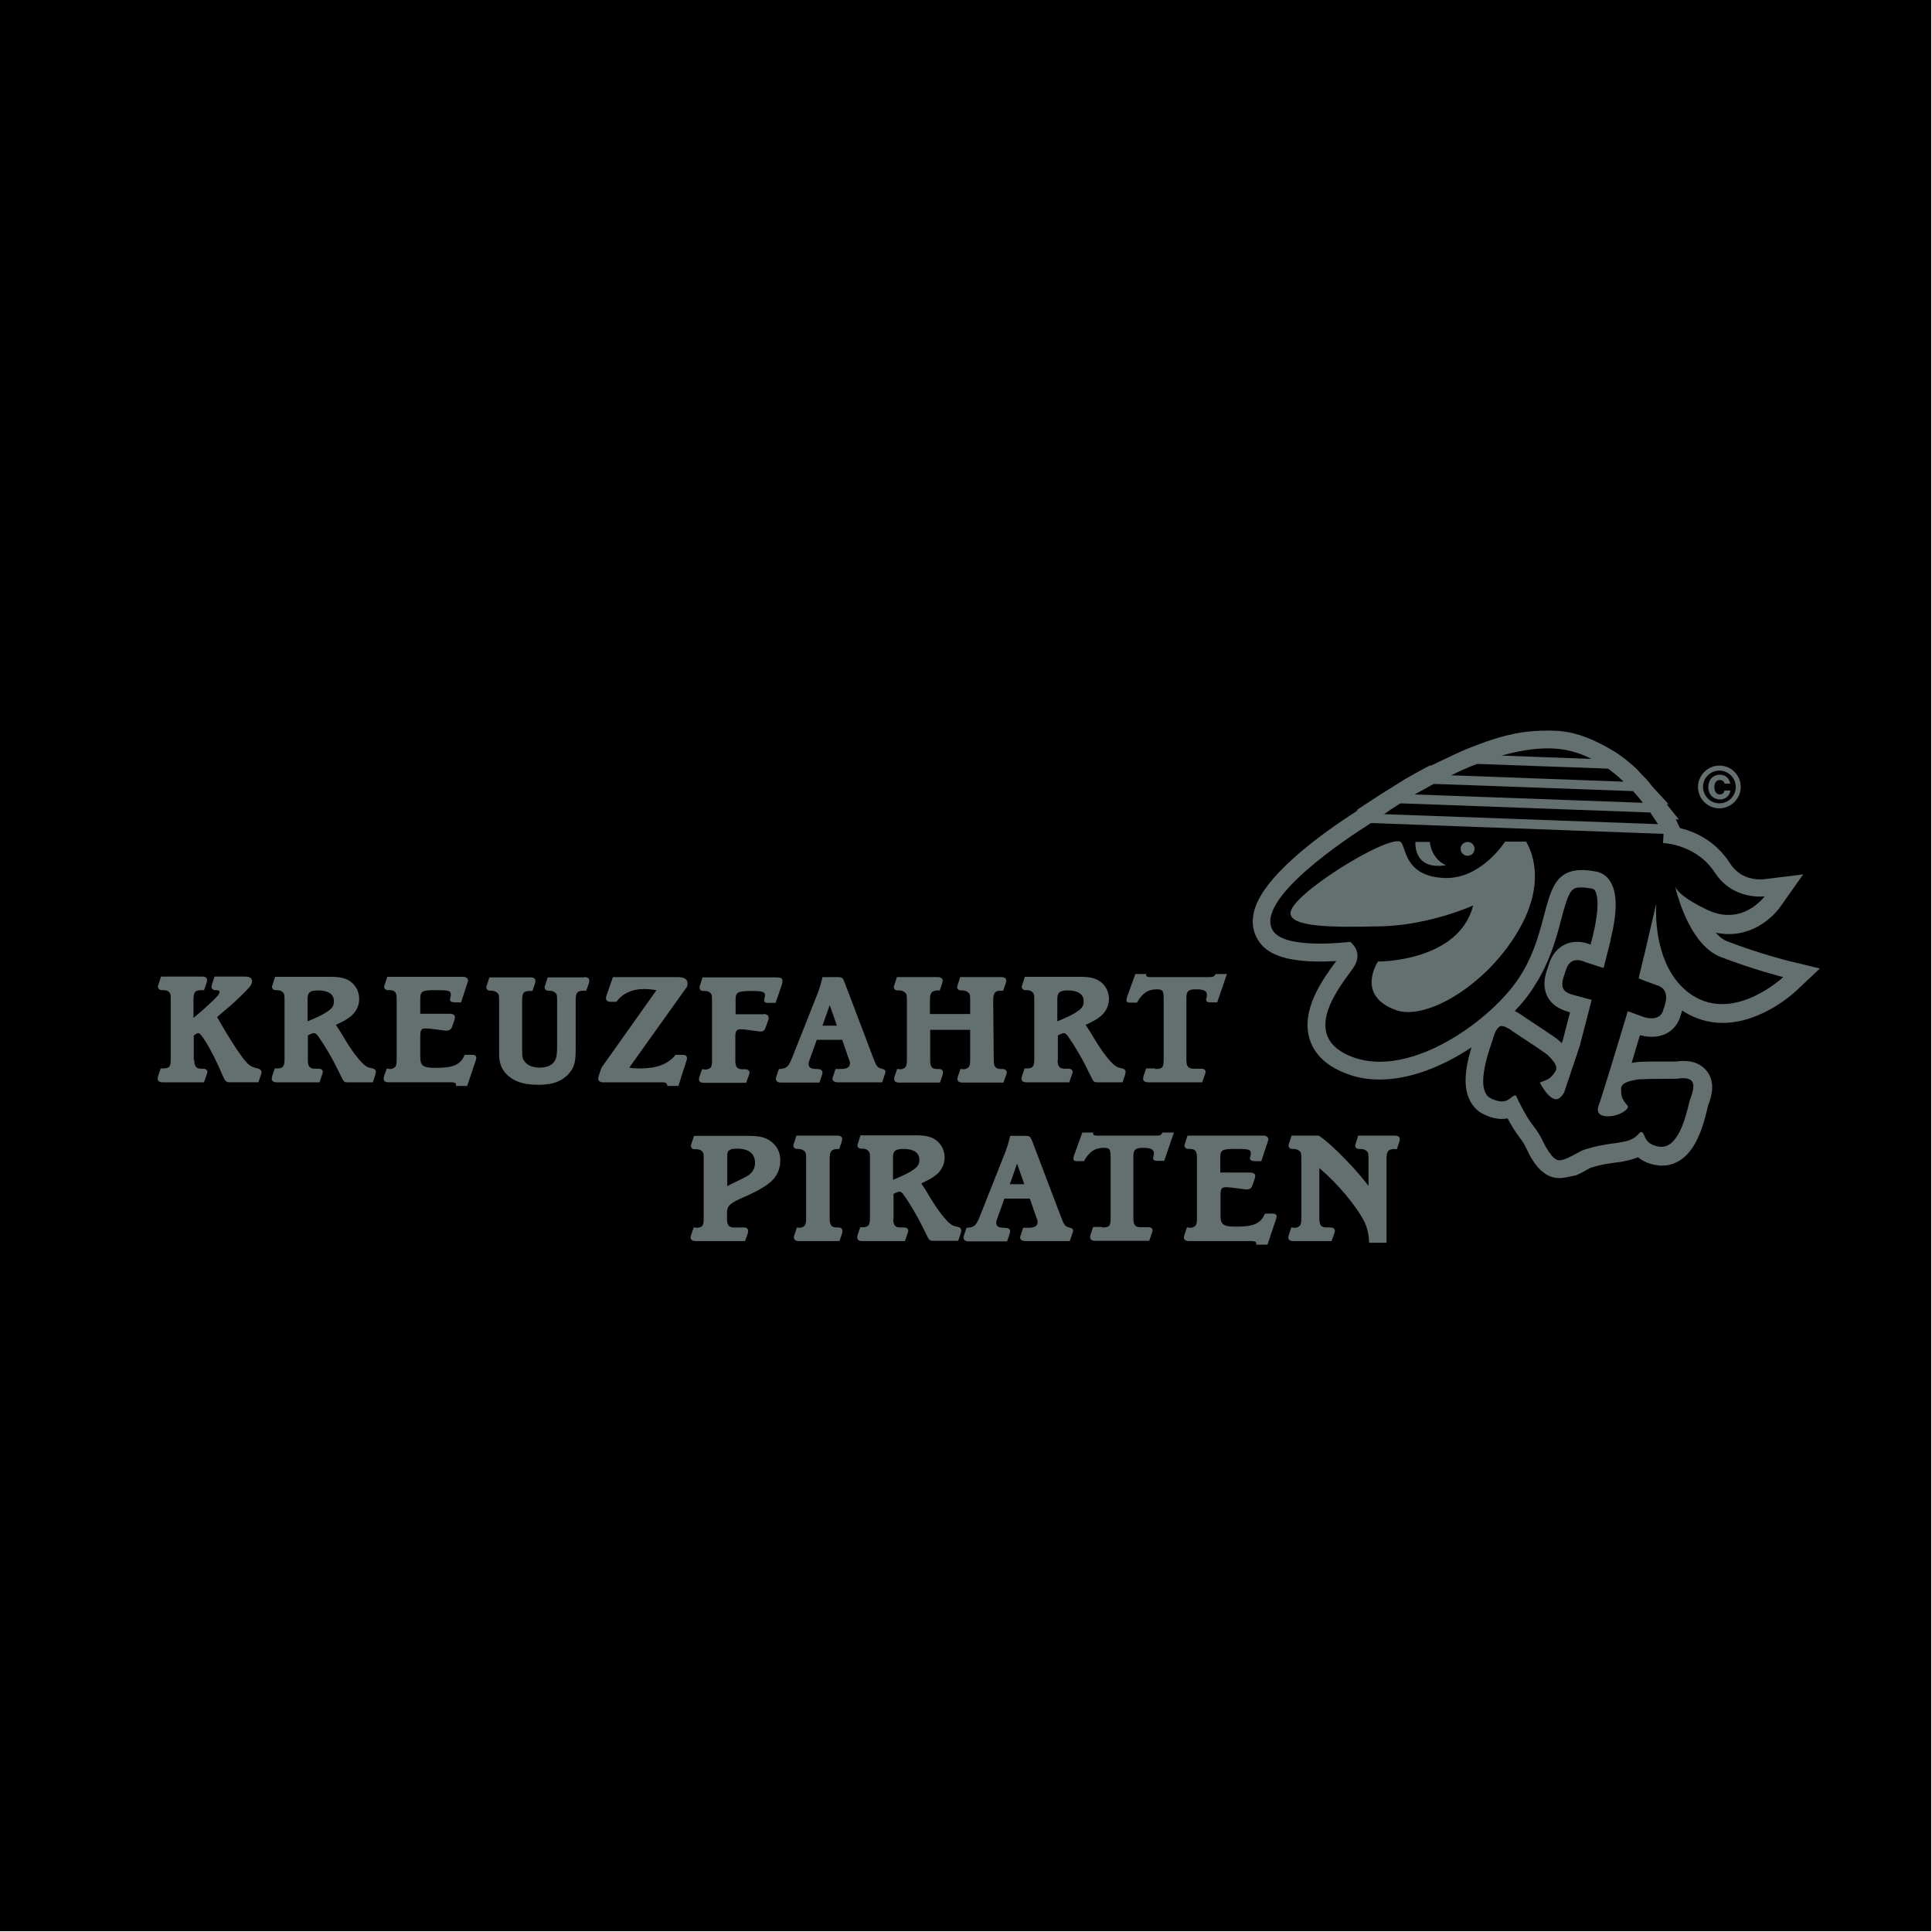 <?xml version="1.0" encoding="utf-8"?>
<!-- Generator: Adobe Illustrator 26.0.3, SVG Export Plug-In . SVG Version: 6.00 Build 0)  -->
<svg version="1.1" id="Ebene_1" xmlns="http://www.w3.org/2000/svg" xmlns:xlink="http://www.w3.org/1999/xlink" x="0px" y="0px"
	 viewBox="0 0 696 696" style="enable-background:new 0 0 696 696;" xml:space="preserve">
<style type="text/css">
	.st0{fill:#646F70;}
</style>
<rect width="695.7" height="695.7"/>
<g>
	<g>
		<path class="st0" d="M561.7,424.4c-2.9,0-4.7-1.3-5.5-1.9c-3.2-2.2-5.6-7.1-6-8.1c-0.9-1.9-1.2-2.6-3.4-5.5c-1.3-1.7-2.6-4-3.7-6
			c-0.6,0.1-1.3,0.2-2,0.2c-2,0-4.1-0.5-6.4-1.6c-1.4-0.6-2.6-1.5-3.6-2.7c-4.5-5.2-3.5-13.2-1-21.5c-10.1,6.7-21.8,11.6-33.1,11.6
			c-4,0-7.8-0.6-11.3-1.9c-7.4-2.6-12.1-6.9-13.9-12.6c-3.3-10.6,4.8-21.7,9.2-27.7c0.1-0.2,0.3-0.3,0.4-0.5
			c-1.7,0.1-3.6,0.2-5.6,0.2c-11.6,0-18.7-2.2-22.1-7c-2.1-2.9-2.9-6.5-2.1-10.3c2.5-12.9,24-28.5,37.6-37.2l-0.6,0l8.7-5.7l9-5.6
			c2.3-1.3,4.7-2.7,7.2-4l1.5-0.8l0.5,0c5.2-2.5,11.7-5.6,14.4-6.6l0.6-0.2c13.5-5.4,21.1-5.8,27.2-5.8l1.1,0
			c6.5,0.1,12.9,1.5,23.4,7.9l1,0.7c2.2,1.5,4.3,3.3,6.3,5.1l2.2,2.4l1.2,1.2c0.7,0.7,1.2,1.4,1.7,2l0.5,0.7l6,6.5l-0.7,0l4.4,5.5
			l-1.1,0l1.5,3.1c5.7,1.4,12.9,4.7,18.1,12.8c3.1,4.7,7.6,5.7,10.8,5.7c0.5,0,0.8,0,0.9,0l14.6-1.8l-8.5,12
			c-0.3,0.4-6.8,9.5-18.3,9.5c-1.6,0-3.1-0.2-4.7-0.5c1.4,1.6,2.9,2.7,4.4,3.2c11.5,4.4,21.2,6.8,21.6,6.9l11.5,2.8l-8.6,8.1
			c-0.5,0.5-12.3,11.5-26.4,11.5c-5,0-9.7-1.4-13.9-4c-0.2-0.2-0.5-0.3-0.7-0.5c-0.3,1-0.6,1.9-0.8,2.6c-1.6,4.4-5.3,6.9-10.2,6.9
			c-2.1,0-3.8-0.5-4.2-0.6c0,0-1.8,5.9-3,10c0,0,0.1,0,0.1,0c0.9-0.2,1.9-0.3,3.1-0.4c2.3-0.1,5.9-0.1,9-0.1c1.9,0,3.4,0,4.1,0
			c0.9-0.2,1.9-0.2,2.5-0.2c5.7,0,8.2,3.3,9,4.7c2.3,4.1,0.8,8.5-0.2,11.2l-0.2,0.7l-0.2,0.9c-1.9,8-4.9,16.6-11.9,19.4
			c-1.3,0.5-2.7,0.8-4.2,0.8c-0.6,0-1.2,0-1.8-0.1c-2.8-0.4-5.2-1.4-7-2.9c-1,0.4-2,0.7-3.1,1c-3,0.7-3.8,0.8-5,0.9
			c-0.6,0.1-1.3,0.2-2.7,0.4c-2.5,0.4-3.5,0.7-4.6,1l-1.4,0.4c-0.3,0.1-0.6,0.2-1.6,0.8c-1,0.6-2.2,1.2-3.9,2
			C565.3,423.9,563.5,424.4,561.7,424.4z M545.7,364.2c1.4,0.7,2.7,1.6,3.5,2.2c0.4,0.3,1.7,1.1,3.2,2.1c3.1,2.1,6.5,4.3,8.3,5.6
			c0.7,0.5,1.1,0.9,1.4,1.2c0.1,0.1,0.3,0.3,0.5,0.5l0.4-1.1l2.6-10l-0.6-0.2c-1.3-0.4-5.4-1.5-7.5-5.4c-1.4-2.7-1.5-5.9-0.2-9.7
			c0.2-0.7,0.5-1.4,0.7-2.1c1.6-5,5.4-8,10.1-8c2.1,0,3.8,0.5,4.9,1l0.8-3.1c2.4-9.7,1.9-14.8,0.7-16.5c-0.1-0.2-0.3-0.4-1.1-0.6
			c-1.3-0.2-2.5-0.4-3.6-0.4c-3.5,0-4.5,0.4-7.4,11.6c-1.8,6.9-4.1,15.4-9.7,24C550.9,358.3,548.6,361.2,545.7,364.2z"/>
		<path class="st0" d="M643.1,348.9c-0.1,0-10-2.5-22-7.1c-5.1-1.9-8.7-7.6-11.1-12.9c1.1,0.6,2.3,1.2,3.6,1.8c3,1.4,6,2.1,8.9,2.1
			c9.8,0,15.4-7.8,15.7-8.1l4.3-6l-7.3,0.9c-0.1,0-0.6,0.1-1.3,0.1c-3.3,0-9.4-0.9-13.5-7.1c-5.4-8.2-13.1-10.8-17.7-11.7l-1.8-3.7
			l-0.9-1.9c-0.6-1.1-1.5-2.3-2.4-3.7l0.1,0l-0.5-0.7c0,0,0,0,0,0l-0.1-0.1l-2.9-3.7c-0.3-0.4-0.7-0.8-1-1.2l0.1,0l-0.8-0.9
			c-0.7-0.8-1.3-1.6-2-2.4l-1.4-1.3l0,0l-2-2.2c-1.9-1.8-3.9-3.4-5.9-4.9l-0.8-0.6c-10.4-6.3-16.3-7.3-21.8-7.4l-1,0
			c-5.3,0-12.5,0.2-26,5.6l-0.6,0.2c-3,1.2-11.5,5.2-14.9,6.8l-0.5,0l-0.8,0.4c-2.5,1.3-4.8,2.6-7,3.9l-9,5.6l0.4,0
			c-0.9,0.6-1.8,1.2-2.5,1.7l-4.3,2.9l-0.3,0.2c-10.5,6.6-35.1,23.3-37.6,36c-0.6,2.9,0,5.6,1.6,7.8c2.8,3.8,9.2,5.7,19.5,5.7
			c4,0,7.6-0.3,9.6-0.5c0.7,0.9,0.9,2.3-0.5,4.2c-0.3,0.5-0.8,1.1-1.3,1.7c-4,5.5-11.6,15.7-8.7,24.8c1.5,4.8,5.5,8.3,11.9,10.6
			c3.2,1.1,6.6,1.7,10.3,1.7c21.1,0,44.4-18.5,53-31.9c5.3-8.2,7.5-16.5,9.3-23.1c2.8-10.5,4.2-14,10.5-14c1.2,0,2.6,0.1,4.1,0.4
			c1.4,0.3,2.4,0.8,3.1,1.9c2.2,3,2.1,9.7-0.1,18.6c0,0-0.1,0.4-0.1,0.5l-1.6,6.5l-2.8-0.9c-0.3-0.2-2.2-1.1-4.4-1.1
			c-3.3,0-5.9,2-7,5.6c-0.2,0.7-0.5,1.5-0.7,2.2c-1,2.9-1,5.3,0,7.2c1.3,2.4,3.7,3.3,5.5,3.8c1.3,0.4,2.6,0.7,3.7,1l-3.4,13.3
			l-2.4,7.1c-0.7-2.2-2.5-4-3.7-5.1c-0.2-0.2-0.6-0.5-1.1-0.9c-1.7-1.3-5-3.4-7.7-5.2c-1.8-1.2-3.3-2.2-3.8-2.5
			c-1.1-0.8-3.8-2.8-6.3-2.8c-1.1,0-2.2,0.4-3,1.1c-2,1.8-2.7,4-3,5.2c-0.1,0.3-0.3,0.9-0.6,1.7c-3,8.8-5.2,17.6-1,22.4
			c0.7,0.8,1.6,1.5,2.6,1.9c1.9,0.9,3.5,1.3,5.1,1.3c1.4,0,2.6-0.4,3.5-0.9c1,2.1,2.9,5.7,4.7,8c2.3,3,2.7,3.9,3.8,6.1
			c1.1,2.4,3.1,5.5,5,6.8c0.6,0.5,1.8,1.3,3.6,1.3c1.3,0,2.7-0.4,4.5-1.2c1.6-0.7,2.7-1.4,3.6-1.9c1.1-0.6,1.6-0.9,2.3-1.1l1.4-0.4
			c1.2-0.3,2.2-0.7,5-1.1c1.4-0.2,2.2-0.3,2.8-0.4c1.1-0.1,1.8-0.2,4.7-0.9c1.9-0.4,3.4-1.1,4.5-1.8c1,1.5,2.9,3.2,6.8,3.8
			c0.4,0.1,0.9,0.1,1.3,0.1c1,0,2-0.2,3-0.6c5.6-2.2,8.2-9.9,9.9-17.2c0.1-0.5,0.2-0.9,0.3-1.1l0.3-0.8c0.8-2.3,2-5.7,0.4-8.5
			c-0.7-1.1-2.3-3-6.2-3c-1.2,0-2.2,0.2-2.1,0.2c0,0,0,0,0,0c-0.7,0-2.4,0-4.5,0c-3,0-6.6,0-8.8,0.1c-1,0.1-1.8,0.1-2.6,0.3
			c-1.4,0.3-4.2,0.8-5.9,2.7c2.1-6.9,4.4-14.5,4.6-15l1.5-5l3,1.1c0.3,0.1,1.6,0.5,3.3,0.5c3.4,0,6-1.7,7.2-4.8
			c0.4-1.1,0.9-2.5,1.1-4c0.2-1.5,0.2-2.9-0.1-4.1c1.5,1.6,3.2,3.1,5.2,4.3c3.7,2.3,7.8,3.5,12.2,3.5c12.8,0,23.8-10.2,24.2-10.6
			l4.3-4.1L643.1,348.9z M560.5,392.1c-0.1,0.1-0.1,0.2-0.2,0.3c-0.3-0.2-0.6-0.6-1-1c0.7-0.4,1.3-0.9,1.9-1.6L560.5,392.1z
			 M580.4,398.6c-0.5,0.1-0.9,0.1-1.4,0.1c0,0-0.1,0-0.1,0c0.4-1.1,1-3.1,1.8-5.4c0.1,1.9,0.3,2.8,1.4,4.8
			C581.7,398.3,581.1,398.5,580.4,398.6z M597.9,351.8c-1.7-0.6-3-1.1-4-1.4l1.6-6.7c0.9,3,2.2,6,4,8.9
			C599,352.3,598.4,352,597.9,351.8z"/>
		<path d="M558.5,269.6c-5.6-0.1-11.6,0.9-17.5,2.6l32.3,1.2C568.9,271.1,563.9,269.7,558.5,269.6z"/>
		<path d="M579.3,276.9l-47.2-1.7c-3.2,1.2-6.3,2.6-9.3,4.1l62.1,2.3C583.2,279.9,581.3,278.4,579.3,276.9z"/>
		<path d="M588.3,285l-71.8-2.6c-2.4,1.3-4.7,2.6-6.9,3.8l82.2,3C590.9,287.9,589.7,286.5,588.3,285z"/>
		<path d="M594.5,292.7l-90-3.3c-2.4,1.5-4.4,2.8-5.9,3.9l98.7,3.6C596.5,295.7,595.6,294.3,594.5,292.7z"/>
		<path d="M609.9,358.7c15.2,9.6,32.5-6.7,32.5-6.7s-10.1-2.5-22.4-7.2c-10.6-4-15.4-20.7-16.5-25.3c0.7,1.5,3.2,4.3,11.6,8.3
			c12.8,6,20.6-4.9,20.6-4.9s-11.3,1.6-17.9-8.5c-6.3-9.7-17.1-10.6-18.7-10.7l0.2-3.3l-105.4-3.9c-7.8,4.9-43.1,28-35.1,39.1
			c4.8,6.6,27.6,3.7,27.6,3.7s5.1,3.6,1.1,9.4c-4,5.8-20.6,24.9,0.3,32.3c20.9,7.3,49.7-13.7,59.6-29c13.5-20.9,5.6-42,27.2-38.1
			c2.4,0.4,4,1.5,5.2,3.2c3.4,4.7,2.4,13.4,0.5,21c0,0-0.1,0.6-0.1,0.7c0,0-2.5,9.9-2.5,9.9l-0.7-0.2l-5.9-1.9c0,0-5.1-2.7-6.8,2.4
			c0,0.1,0,0.1-0.1,0.2c-0.3,0.9-0.7,2.1-0.8,2.4c-1.5,4.4,0,5.9,3.3,6.8c3.3,0.9,6.7,1.8,6.7,1.8l-4.3,16.6l-5.6,16.7
			c0,0-1.4,2.6-2.9,2.5c-1.9-0.1-3.6-2.3-4.5-3.7c-0.4-0.6-0.7-1.1-0.7-1.1l-0.7-1.2c0,0,0.3-0.1,2.5-1c1-0.4,2.1-1.4,3.1-3
			c1.3-2-1.2-4.3-2.6-5.8c-0.2-0.2-0.5-0.4-0.9-0.7c-2.8-2.1-10.2-6.8-11.6-7.8c0,0-3.8-3-5.1-1.8c-1.2,1-1.7,2.5-2,3.5
			c-0.5,2.1-6.5,16.4-2.3,21.3c0.4,0.5,0.9,0.8,1.5,1.1c5,2.3,6.3,0,7.8-0.9c0,0,0.1,0,0.1-0.1c1-0.5,1.1,0.2,1.1,0.2l0.5,1.1
			c0,0,2.8,5.9,5.2,9c2.4,3.1,2.9,4.1,4.1,6.6c1.2,2.5,2.9,4.8,3.8,5.5c1,0.7,1.6,1.4,5-0.1c3.4-1.6,4.5-2.6,6.4-3.1
			c2-0.5,2.7-0.9,6.7-1.6c3.9-0.7,2.9-0.3,7.4-1.2c5.1-1.1,5.1-4.2,6.3-3.2c0.1,0.1,0.2,0.2,0.3,0.4c0.8,1.2,0.8,3.9,5.8,4.7
			c0.9,0.1,1.8,0,2.6-0.3c5.6-2.2,7.7-14.3,8.3-16.3c0.5-1.5,2-4.9,1-6.7c-1.2-2.1-5.3-1.2-5.3-1.2c-1.6,0.1-9.6,0-13.4,0.2
			c-0.8,0-1.4,0.1-1.7,0.2c-2,0.4-5.5,1-5.3,3.4c0.1,2.4,0.1,2.7,1,4.2c0.7,1,1,1.3,1.4,1.8c0.4,0.6-0.7,1.5-0.7,1.5
			s-0.1,0.1-0.2,0.2c-0.5,0.4-1.9,1.4-4.4,1.9c-3.2,0.5-6.5-0.1-5.2-3.7c1.3-3.5,8-25.7,8-25.7l2.5-8.3l6.1,2.2c0,0,5.1,1.6,6.5-2.1
			c0.3-1,0.8-2.3,1.1-3.7c0.4-2.3,0-4.7-3-5.7c-4.2-1.5-6.3-2.3-6.7-2.5c0,0-0.1,0-0.1,0l1.9-7.9l0.3-1.2l4-17.2l0.2-0.3
			C596.3,330.1,596.3,350.1,609.9,358.7z M528.7,303.3c1.4,0,2.5,1.1,2.5,2.5c0,1.4-1.1,2.5-2.5,2.5c-1.4,0-2.5-1.1-2.5-2.5
			C526.1,304.5,527.3,303.3,528.7,303.3z M509.9,303.3h5.2c0,0,0.3,5.9,5.8,8.4C508.9,313.6,509.9,303.3,509.9,303.3z M547.7,334
			c-11.1,20.2-33.6,33.9-44.8,29.9c-14.7-5.3-6.5-17.5-6.5-17.5s29.1,0.2,34.3-20.2c0,0-15.6,7.1-33.1,7.5
			c-19.2,0.5-32.3,0.1-32.7-4.6c-0.6-6.4,34.5-28.1,39.5-25.9c2.3,1,0.8,12.7,16.3,13.1c13,0.3,21.5-13.1,21.5-13.1h7.6
			C549.7,303.4,558.2,315,547.7,334z"/>
		<g>
			<path class="st0" d="M619.4,275.8c4.3,0,7.7,3.5,7.7,7.7s-3.5,7.7-7.7,7.7c-4.3,0-7.7-3.5-7.7-7.7S615.2,275.8,619.4,275.8z
				 M619.4,289.4c3.2,0,5.9-2.6,5.9-5.9c0-3.2-2.6-5.9-5.9-5.9c-3.2,0-5.9,2.6-5.9,5.9C613.6,286.8,616.2,289.4,619.4,289.4z
				 M623.4,284.7c-0.3,2.1-1.9,3.3-3.7,3.3c-2.6,0-4.3-1.9-4.3-4.4c0-2.6,1.6-4.5,4.2-4.5c1.9,0,3.3,1.1,3.7,3.2h-2
				c-0.2-0.9-1-1.3-1.7-1.3c-1.3,0-2,1-2,2.6c0,1.5,0.8,2.6,1.9,2.6c0.9,0,1.6-0.5,1.7-1.4H623.4z"/>
		</g>
	</g>
	<g>
		<g>
			<path class="st0" d="M70,381.9c0,2.3,0.7,3.1,2.6,3.1h0.6c1,0,1.5,0.5,1.5,1.2c0,0.3-0.1,0.5-0.2,0.8l-1,2.9H58.6
				c-1.2,0-1.8-0.5-1.8-1.4c0-0.2,0.1-0.7,0.2-1l0.9-2.6h0.5c2.7,0,3.1-0.5,3.1-3.5v-21.5c0-1.7-0.1-1.9-0.5-2.4
				c-0.5-0.6-1.1-0.8-2.3-0.8h-0.3c-0.9,0-1.5-0.5-1.5-1.3c0-0.2,0-0.1,0.2-0.8l0.9-2.8h14.8c1.3,0,1.8,0.5,1.8,1.4
				c0,0.2-0.1,0.4-0.2,1l-0.9,2.5h-0.6h-0.2c-2.4,0-3,0.6-3,3.6v6.4c2.7-2.2,5-4.3,7.1-6.3c1.8-1.8,2.3-2.4,2.3-3
				c0-0.5-0.4-0.7-1.4-0.7c-1,0-1.5-0.4-1.5-1.2c0-0.2,0.1-0.6,0.2-1l0.9-2.7h10.7c2,0,2.8,0.5,2.8,1.8c0,0.6-0.4,1.4-1.1,2.2
				c-1.8,2-5.3,5.4-8.8,8.3l-2.7,2.3c3.4,6,7,11.7,9.1,14.5c2.2,2.8,2.9,3.4,5.5,4c0.9,0.2,1.4,0.7,1.4,1.4c0,0.2,0,0.3-0.1,0.6
				l-1,3h-9.9c-1.8,0-2-0.2-3.1-2.7c-1.8-4.3-4.4-9.5-6.2-12.2c-1.4-2.2-1.9-2.8-2.5-2.8c-0.4,0-0.9,0.3-1.6,0.9V381.9z"/>
			<path class="st0" d="M110.9,381.9c0,2.3,0.7,3.1,2.6,3.1h1.3c1,0,1.5,0.5,1.5,1.2c0,0.2-0.1,0.5-0.2,0.8l-1,2.9H99.7
				c-1.3,0-1.8-0.5-1.8-1.4c0-0.2,0.1-0.5,0.2-1l0.9-2.6h0.4h0.4c2.2,0,2.7-0.7,2.7-3.5V360c0-1.7-0.1-1.9-0.5-2.4
				c-0.5-0.6-1.2-0.9-2.3-0.9h-0.3c-0.9,0-1.4-0.5-1.4-1.2c0-0.2,0-0.2,0.2-0.8l0.9-2.8h20c3.1,0,5.1,0.4,6.7,1.4
				c2.3,1.4,3.6,3.9,3.6,6.6c0,2.6-1.3,5-3.4,6.5c-1.3,1-2.2,1.5-5,2.8c0.2,0.4,0.5,0.7,0.5,0.8l1,1.5l0.9,1.5l0.9,1.5
				c2.7,4.5,5.7,8.3,7.3,9.4c0.7,0.5,1.1,0.7,2.2,0.9c1.1,0.2,1.6,0.6,1.6,1.4c0,0.2-0.1,0.6-0.2,1l-0.9,2.7h-8.9
				c-0.9,0-1.3-0.1-1.5-0.4c-0.2-0.2-0.5-0.6-0.6-0.9l-2.4-4.8c-1.1-2.3-4.2-7.6-5.8-9.8c-1-1.5-1.4-1.8-2.1-1.8
				c-0.3,0-0.5,0.1-1.1,0.3l-1,0.5V381.9z M110.9,367.9c2.4-1,5.4-2.3,6.9-3.4c1.9-1.2,2.5-2.2,2.5-3.8c0-2.5-2-3.9-5.7-3.9
				c-2.9,0-3.8,0.7-3.8,3.1V367.9z"/>
			<path class="st0" d="M161.7,365.2c1.5,0,2.2,0.4,2.2,1.2c0,0.3-0.1,0.7-0.2,1.1l-0.8,2.3c-0.4,1.1-1,1.5-2.2,1.5
				c-0.3,0-0.3,0-1.7-0.2l-3.9-0.5c-0.7-0.1-1.5-0.1-1.9-0.1c-1.4,0-1.8,0.6-1.8,2.7v7.5c0,3.3,1,4,5.6,4c6.3,0,8.9-1.1,10.4-4.7
				h2.7c1,0,1.5,0.3,1.5,1.1c0,0.2-0.1,0.6-0.2,0.9l-3.1,9.2h-4.1c0.1-0.1,0.1-0.2,0.1-0.3c0-0.7-0.5-1-1.6-1h-22.7
				c-1.2,0-1.8-0.5-1.8-1.3c0-0.2,0.1-0.6,0.2-1l0.9-2.6h0.5c0,0,0.2,0,0.4,0.1c0.6,0.1,1.7-0.2,2.1-0.7c0.5-0.5,0.6-1.2,0.6-2.9
				v-21.5c0-2.6-0.6-3.3-2.7-3.3h-0.4c-0.8,0-1.4-0.5-1.4-1.2c0-0.2,0.1-0.4,0.2-0.8l0.9-2.8h27.3c1.1,0,1.8,0.5,1.8,1.3
				c0,0.2-0.1,0.6-0.2,0.9l-2.3,7H164c-1.2,0-1.9-0.3-1.9-1c0-0.2,0.1-0.6,0.2-1c0.1-0.3,0.1-0.6,0.1-0.8c0-1.4-0.8-1.6-5.2-1.6
				c-5.2,0-5.8,0.3-5.8,3.3v5.2H161.7z"/>
			<path class="st0" d="M210.5,352c1.3,0,1.8,0.5,1.8,1.3c0,0.3-0.1,0.4-0.2,1l-0.9,2.6h-0.6h-0.2c-2.4,0-3,0.6-3,3.6v15.8
				c0,4.4-0.1,5.2-0.4,6.6c-0.5,2.2-2,4.2-4,5.6c-2.3,1.6-5.1,2.3-9.1,2.3c-5.8,0-9.6-1.5-12.1-4.6c-1.1-1.4-1.7-3-1.9-4.7
				c-0.1-0.7-0.1-1.7-0.1-3.9v-17.4c0-1.7-0.1-1.9-0.5-2.4c-0.5-0.5-1.3-0.9-2.3-0.9h-0.4c-0.9,0-1.4-0.5-1.4-1.3
				c0-0.2,0-0.3,0.2-0.7l0.9-2.8h14.8c1.2,0,1.8,0.5,1.8,1.3c0,0.3-0.1,0.6-0.2,1l-0.9,2.6h-0.5H191c-2.4,0-2.9,0.6-2.9,3.6v16.7
				v0.6c0,2.9,0.1,3.5,0.9,4.5c1,1.4,2.9,2.2,5.4,2.2c2.8,0,4.7-0.9,5.6-2.7c0.5-1,0.7-2.2,0.7-5v-16.7c0-1.7-0.1-1.9-0.5-2.4
				c-0.5-0.5-1.3-0.9-2.2-0.9h-0.4c-0.9,0-1.4-0.5-1.4-1.3c0-0.2,0-0.2,0.2-0.7l0.9-2.8H210.5z"/>
			<path class="st0" d="M236.5,356.7c-1.9-0.3-3.1-0.4-4.6-0.4c-4.2,0-7.6,1.6-9.9,4.6H220c-1.1,0-1.7-0.5-1.7-1.3
				c0-0.3,0.1-0.6,0.2-1l2.3-6.6h23.3c2.4,0,3.6,0.7,3.6,2.4c0,0.9-0.2,1.1-1.3,2.6l-19.7,27.6c1.7,0.3,2.3,0.3,3.9,0.3
				c6,0,10-1.5,12.8-4.9h2.3c1.3,0,1.8,0.4,1.8,1.3c0,0.3,0,0.3-0.3,1.1l-2.8,8.8h-4c-0.1-1-0.5-1.3-1.8-1.3h-21.4
				c-1,0-1.7-0.5-1.7-1.3c0-0.2,0.1-0.6,0.2-1.1l1-2.9L236.5,356.7z"/>
			<path class="st0" d="M275,365.3c1.3,0,1.9,0.5,1.9,1.4c0,0.2-0.1,0.5-0.1,0.7l-0.9,2.5c-0.4,1.3-0.9,1.7-1.8,1.7
				c-0.3,0-0.6,0-1.1-0.1l-3.8-0.5c-1.1-0.2-2-0.2-2.5-0.2c-1.3,0-1.8,0.7-1.8,2.6v8.7c0,2.3,0.7,3.1,2.6,3.1h1
				c0.9,0,1.5,0.5,1.5,1.2c0,0.2-0.1,0.6-0.2,0.9l-1,2.8h-15.2c-1.2,0-1.8-0.5-1.8-1.3c0-0.3,0.1-0.7,0.2-1l0.9-2.6h0.5
				c0,0,0.2,0,0.4,0.1c0.6,0.1,1.7-0.2,2.1-0.6c0.5-0.5,0.6-1.3,0.6-3v-21.5c0-1.7-0.1-1.9-0.5-2.4c-0.5-0.6-1.2-0.8-2.3-0.8h-0.3
				c-0.9,0-1.4-0.5-1.4-1.3c0-0.2,0.1-0.5,0.2-0.8l0.9-2.8h26.5c1.7,0,2.3,0.3,2.3,1.4c0,0.4-0.1,0.6-0.3,1.4l-2.2,6.4h-2.7
				c-1,0-1.4-0.3-1.4-0.9c0-0.2,0.1-0.5,0.1-0.8c0.1-0.4,0.2-0.9,0.2-1.1c0-1.2-1.1-1.5-4.6-1.5c-5.3,0-6,0.4-6,3.2v5.2H275z"/>
			<path class="st0" d="M294.2,374.7l-2.3,6.4c-0.5,1.3-0.6,1.7-0.6,2.2c0,1.3,0.9,1.8,2.8,1.8c1.5,0,2.2,0.4,2.2,1.3
				c0,0.2-0.1,0.4-0.1,0.6l-1,3h-13.9c-1.1,0-1.8-0.5-1.8-1.4c0-0.2,0.1-0.6,0.2-0.9l0.9-2.6c2.7-0.1,3.4-0.7,4.7-3.9l9.2-23.2
				c0.9-2.4,1.3-3.8,1.8-6h5.3c1.8,0,2,0.2,2.7,2l10.4,27.4c1,2.7,1.4,3.2,2.9,3.6c1.1,0.3,1.4,0.5,1.4,1.2c0,0.2-0.1,0.5-0.2,0.7
				l-1,3h-15.9c-1.3,0-2-0.5-2-1.3c0-0.2,0.1-0.5,0.2-0.8l0.9-2.7h1.9c2.2,0,3.3-0.6,3.3-2.1c0-0.5,0-0.5-0.6-2l-2.2-6.4H294.2z
				 M298.9,362.1l-2.6,7.4h5.2L298.9,362.1z"/>
			<path class="st0" d="M335.1,371v11c0,2.3,0.6,3.1,2.5,3.1h0.7c0.9,0,1.4,0.5,1.4,1.2c0,0.3-0.1,0.6-0.1,0.9l-1,2.8h-14.7
				c-1.2,0-1.8-0.5-1.8-1.3c0-0.3,0.1-0.7,0.2-1l0.9-2.6h0.4c0,0,0.2,0,0.4,0.1c0.6,0.1,1.7-0.2,2.1-0.7c0.5-0.5,0.6-1.2,0.6-2.9
				v-21.5c0-1.7-0.1-1.9-0.5-2.4c-0.5-0.5-1.3-0.9-2.3-0.9h-0.5c-0.9,0-1.4-0.5-1.4-1.3c0-0.2,0.1-0.5,0.2-0.7l0.9-2.8h14.7
				c1.2,0,1.8,0.5,1.8,1.3c0,0.3-0.1,0.6-0.2,1l-0.9,2.6l-0.3-0.1c-0.6-0.1-1.8,0.2-2.2,0.4c-0.7,0.5-1,1.3-1,3.2v4.9h14.5v-5.2
				c0-1.7-0.1-1.9-0.5-2.4c-0.5-0.5-1.3-0.9-2.3-0.9h-0.5c-0.9,0-1.4-0.5-1.4-1.2c0-0.2,0.1-0.4,0.2-0.8l0.9-2.8h14.8
				c1.2,0,1.8,0.4,1.8,1.3c0,0.3-0.1,0.6-0.2,1l-0.9,2.6H361h-0.6c-1.9,0-2.6,0.8-2.6,3.5l0.2,21.6c0,2.3,0.7,3.1,2.6,3.1h0.6
				c0.9,0,1.5,0.5,1.5,1.3c0,0.2-0.1,0.5-0.2,0.8l-1,2.8h-14.8c-1.2,0-1.8-0.5-1.8-1.3c0-0.2,0.1-0.7,0.2-1l0.9-2.6h0.4
				c0.1,0,0.2,0,0.4,0.1c0.6,0.1,1.6-0.2,2.1-0.7c0.5-0.5,0.6-1.2,0.6-2.9V371H335.1z"/>
			<path class="st0" d="M381,381.9c0,2.3,0.7,3.1,2.6,3.1h1.3c1,0,1.5,0.5,1.5,1.2c0,0.2-0.1,0.5-0.2,0.8l-1,2.9h-15.4
				c-1.3,0-1.8-0.5-1.8-1.4c0-0.2,0.1-0.5,0.2-1l0.9-2.6h0.4h0.4c2.2,0,2.7-0.7,2.7-3.5V360c0-1.7-0.1-1.9-0.5-2.4
				c-0.5-0.6-1.2-0.9-2.3-0.9h-0.3c-0.9,0-1.4-0.5-1.4-1.2c0-0.2,0-0.2,0.2-0.8l0.9-2.8h20c3.1,0,5.1,0.4,6.7,1.4
				c2.3,1.4,3.6,3.9,3.6,6.6c0,2.6-1.3,5-3.4,6.5c-1.3,1-2.2,1.5-5,2.8c0.2,0.4,0.5,0.7,0.5,0.8l1,1.5l0.9,1.5l0.9,1.5
				c2.7,4.5,5.7,8.3,7.3,9.4c0.7,0.5,1.1,0.7,2.2,0.9c1.1,0.2,1.6,0.6,1.6,1.4c0,0.2-0.1,0.6-0.2,1l-0.9,2.7h-8.9
				c-0.9,0-1.3-0.1-1.5-0.4c-0.2-0.2-0.5-0.6-0.6-0.9l-2.4-4.8c-1.1-2.3-4.2-7.6-5.8-9.8c-1-1.5-1.4-1.8-2-1.8
				c-0.3,0-0.5,0.1-1.1,0.3l-1,0.5V381.9z M381,367.9c2.4-1,5.4-2.3,6.9-3.4c1.9-1.2,2.5-2.2,2.5-3.8c0-2.5-2-3.9-5.7-3.9
				c-2.9,0-3.8,0.7-3.8,3.1V367.9z"/>
			<path class="st0" d="M416.1,385.1c2.7,0,3.1-0.5,3.1-3.5v-21.8c0-2.9-0.3-3.4-2.5-3.4c-3.2,0-5.3,1.5-7.1,4.8h-2.6
				c-0.8,0-1.2-0.3-1.2-0.8c0-0.3,0.1-0.8,0.2-1.2l3-8.3h4c-0.1,0.2-0.1,0.2-0.1,0.4c0,0.5,0.5,0.7,1.4,0.7h21.2
				c1.7,0,1.9-0.2,2.4-1.1h4.1l-3.5,10.2h-2.5c-1.1,0-1.5-0.3-1.5-1.1c0-0.1,0.1-0.5,0.2-0.9c0.1-0.2,0.1-0.5,0.1-0.7
				c0-1.4-1.1-2-3.9-2c-2.7,0-3.5,0.6-3.5,3v22.5c0,2.3,0.7,3.1,2.6,3.1h2.8c1,0,1.5,0.4,1.5,1.2c0,0.2-0.1,0.5-0.2,0.8l-1,2.9
				h-19.5c-1.2,0-1.8-0.5-1.8-1.4c0-0.2,0.1-0.6,0.2-1l0.9-2.6H416.1z"/>
		</g>
		<g>
			<path class="st0" d="M250.6,447.1c-1.2,0-1.8-0.5-1.8-1.3c0-0.3,0.1-0.7,0.2-1l0.9-2.6h0.5l0.4,0.1c0.7,0.1,1.7-0.2,2.1-0.6
				c0.5-0.5,0.6-1.3,0.6-3v-21.5c0-1.7-0.1-1.9-0.5-2.4c-0.5-0.5-1.2-0.8-2.3-0.8h-0.4c-0.9,0-1.4-0.5-1.4-1.3
				c0-0.2,0.1-0.5,0.2-0.7l0.9-2.8h20c3.8,0,6,0.6,8,2.2c2.1,1.7,3.1,3.9,3.1,6.7c0,3.1-1.2,5.7-3.6,7.8c-1.4,1.2-3.8,2.7-6.2,3.8
				l-1.6,0.8l-1.6,0.7l-1.6,0.7c-3.8,1.8-4.6,2.7-4.6,5v2.2c0,2.3,0.7,3.1,2.6,3.1h3.6c0.9,0,1.4,0.5,1.4,1.2c0,0.3-0.1,0.6-0.1,0.9
				l-1,2.8H250.6z M261.9,427.4c0.9-0.5,1.1-0.7,2.5-1.3c3.1-1.5,4.7-2.3,5.5-2.9c1.4-1.1,2.1-2.6,2.1-4.3c0-3.3-2.3-5.1-6.4-5.1
				c-2.7,0-3.6,0.6-3.6,2.3V427.4z"/>
			<path class="st0" d="M287.3,442.2c0,0,0.2,0,0.4,0.1c0.6,0.1,1.7-0.2,2.1-0.7c0.5-0.5,0.6-1.2,0.6-2.9v-21.5
				c0-1.7-0.1-1.9-0.5-2.4c-0.5-0.5-1.3-0.9-2.3-0.9h-0.4c-0.9,0-1.4-0.5-1.4-1.3c0-0.2,0-0.3,0.2-0.7l0.9-2.8h14.7
				c1.3,0,1.8,0.5,1.8,1.3c0,0.3-0.1,0.5-0.2,1l-0.9,2.6H302c0,0-0.1,0-0.1-0.1c-0.1,0-0.1,0-1,0.1c-1.5,0.2-2,1-2,3.6v21.5
				c0,2.3,0.7,3.1,2.6,3.1h0.6c0.9,0,1.4,0.5,1.4,1.2c0,0.3-0.1,0.6-0.1,0.9l-1,2.8h-14.6c-1.2,0-1.8-0.5-1.8-1.3
				c0-0.3,0.1-0.7,0.2-1l0.9-2.6H287.3z"/>
			<path class="st0" d="M321.8,439.1c0,2.3,0.7,3.1,2.6,3.1h1.3c1,0,1.5,0.5,1.5,1.2c0,0.2-0.1,0.5-0.2,0.8l-1,2.9h-15.4
				c-1.3,0-1.8-0.5-1.8-1.4c0-0.2,0.1-0.5,0.2-1l0.9-2.6h0.4h0.4c2.2,0,2.7-0.7,2.7-3.5v-21.5c0-1.7-0.1-1.9-0.5-2.4
				c-0.5-0.6-1.2-0.9-2.3-0.9h-0.3c-0.9,0-1.4-0.5-1.4-1.2c0-0.2,0-0.2,0.2-0.8l0.9-2.8h20c3.1,0,5.1,0.4,6.7,1.4
				c2.3,1.4,3.6,3.9,3.6,6.6c0,2.6-1.3,5-3.4,6.5c-1.3,1-2.2,1.5-5,2.8c0.2,0.4,0.5,0.7,0.5,0.8l1,1.5l0.9,1.5l0.9,1.5
				c2.7,4.5,5.7,8.3,7.3,9.4c0.7,0.5,1.1,0.7,2.2,0.9c1.1,0.2,1.6,0.6,1.6,1.4c0,0.2-0.1,0.6-0.2,1l-0.9,2.7h-8.9
				c-0.9,0-1.3-0.1-1.5-0.4c-0.2-0.2-0.5-0.6-0.6-0.9l-2.4-4.8c-1.1-2.3-4.2-7.6-5.8-9.8c-1-1.5-1.4-1.8-2-1.8
				c-0.3,0-0.5,0.1-1.1,0.3l-1,0.5V439.1z M321.8,425c2.4-1,5.4-2.3,6.9-3.4c1.9-1.2,2.5-2.2,2.5-3.8c0-2.5-2-3.9-5.7-3.9
				c-2.9,0-3.8,0.7-3.8,3.1V425z"/>
			<path class="st0" d="M361.8,431.9l-2.3,6.4c-0.5,1.3-0.6,1.7-0.6,2.2c0,1.3,0.9,1.8,2.8,1.8c1.5,0,2.2,0.4,2.2,1.3
				c0,0.2-0.1,0.4-0.1,0.6l-1,3h-13.9c-1.1,0-1.8-0.5-1.8-1.4c0-0.2,0.1-0.6,0.2-0.9l0.9-2.6c2.7-0.1,3.4-0.7,4.7-3.9l9.2-23.2
				c0.9-2.4,1.3-3.8,1.8-6h5.3c1.8,0,2,0.2,2.7,2l10.4,27.4c1,2.7,1.4,3.2,2.9,3.6c1.1,0.3,1.4,0.5,1.4,1.2c0,0.2-0.1,0.5-0.2,0.7
				l-1,3h-15.9c-1.3,0-2-0.5-2-1.3c0-0.2,0.1-0.5,0.2-0.8l0.9-2.7h1.9c2.2,0,3.3-0.6,3.3-2.1c0-0.5,0-0.5-0.6-2l-2.2-6.4H361.8z
				 M366.4,419.2l-2.6,7.4h5.2L366.4,419.2z"/>
			<path class="st0" d="M397,442.2c2.7,0,3.1-0.5,3.1-3.5v-21.8c0-2.9-0.3-3.4-2.5-3.4c-3.2,0-5.3,1.5-7.1,4.8h-2.6
				c-0.8,0-1.2-0.3-1.2-0.8c0-0.3,0.1-0.8,0.2-1.2l3-8.3h4c-0.1,0.2-0.1,0.2-0.1,0.4c0,0.5,0.5,0.7,1.4,0.7h21.2
				c1.7,0,1.9-0.2,2.4-1.1h4.1l-3.5,10.2h-2.5c-1.1,0-1.5-0.3-1.5-1.1c0-0.1,0.1-0.5,0.2-0.9c0.1-0.2,0.1-0.5,0.1-0.7
				c0-1.4-1.1-2-3.9-2c-2.7,0-3.5,0.6-3.5,3v22.5c0,2.3,0.7,3.1,2.6,3.1h2.8c1,0,1.5,0.4,1.5,1.2c0,0.2-0.1,0.5-0.2,0.8l-1,2.9
				h-19.5c-1.2,0-1.8-0.5-1.8-1.4c0-0.2,0.1-0.6,0.2-1l0.9-2.6H397z"/>
			<path class="st0" d="M450,422.4c1.5,0,2.2,0.4,2.2,1.2c0,0.3-0.1,0.7-0.2,1.1l-0.8,2.3c-0.4,1.1-1,1.5-2.2,1.5
				c-0.3,0-0.3,0-1.7-0.2l-3.9-0.5c-0.7-0.1-1.5-0.1-1.9-0.1c-1.4,0-1.8,0.6-1.8,2.7v7.5c0,3.3,1,4,5.6,4c6.3,0,8.9-1.1,10.4-4.7
				h2.7c1,0,1.5,0.3,1.5,1.1c0,0.2-0.1,0.6-0.2,0.9l-3.1,9.2h-4.1c0.1-0.1,0.1-0.2,0.1-0.3c0-0.7-0.5-1-1.6-1h-22.7
				c-1.2,0-1.8-0.5-1.8-1.3c0-0.2,0.1-0.6,0.2-1l0.9-2.6h0.5c0,0,0.2,0,0.4,0.1c0.6,0.1,1.7-0.2,2.1-0.7c0.5-0.5,0.6-1.2,0.6-2.9
				v-21.5c0-2.6-0.6-3.3-2.7-3.3h-0.4c-0.8,0-1.4-0.5-1.4-1.2c0-0.2,0.1-0.4,0.2-0.8l0.9-2.8h27.3c1.1,0,1.8,0.5,1.8,1.3
				c0,0.2-0.1,0.6-0.2,0.9l-2.3,7h-2.2c-1.2,0-1.9-0.3-1.9-1c0-0.2,0.1-0.6,0.2-1c0.1-0.3,0.1-0.6,0.1-0.8c0-1.4-0.8-1.6-5.2-1.6
				c-5.2,0-5.8,0.3-5.8,3.3v5.2H450z"/>
			<path class="st0" d="M475.3,439.1c0,2.3,0.7,3.1,2.6,3.1h1.5c0.9,0,1.5,0.5,1.5,1.2c0,0.2-0.1,0.5-0.2,0.9l-1,2.8h-13.8
				c-1.2,0-1.8-0.5-1.8-1.3c0-0.3,0.1-0.6,0.2-1l0.9-2.6h0.4l0.5,0.1c0.7,0.1,1.6-0.2,2.1-0.7c0.5-0.5,0.6-1.2,0.6-2.9v-21.5
				c0-1.7-0.1-1.9-0.5-2.4c-0.5-0.5-1.3-0.9-2.3-0.9h-0.4c-0.9,0-1.4-0.5-1.4-1.3c0-0.2,0-0.3,0.2-0.7l0.9-2.8h9.8
				c2.9,2,6,4.8,10.3,9.3c2.5,2.6,4.2,4.5,7.6,8.8v-10c0-1.7-0.1-1.9-0.5-2.4c-0.5-0.5-1.3-0.9-2.3-0.9h-0.6c-0.9,0-1.4-0.5-1.4-1.3
				c0-0.2,0.1-0.5,0.2-0.7l0.9-2.8h13.2c1.2,0,1.8,0.5,1.8,1.3c0,0.3-0.1,0.6-0.2,1l-0.9,2.6h-0.5l-0.2-0.1c-0.1,0-0.1,0-1,0.1
				c-1.5,0.2-2,1-2,3.6v30.1h-6.3c0-2.8-0.7-5.6-1.8-7.8c-2.9-5.6-9.6-13.6-16.1-19.1V439.1z"/>
		</g>
	</g>
</g>
</svg>
